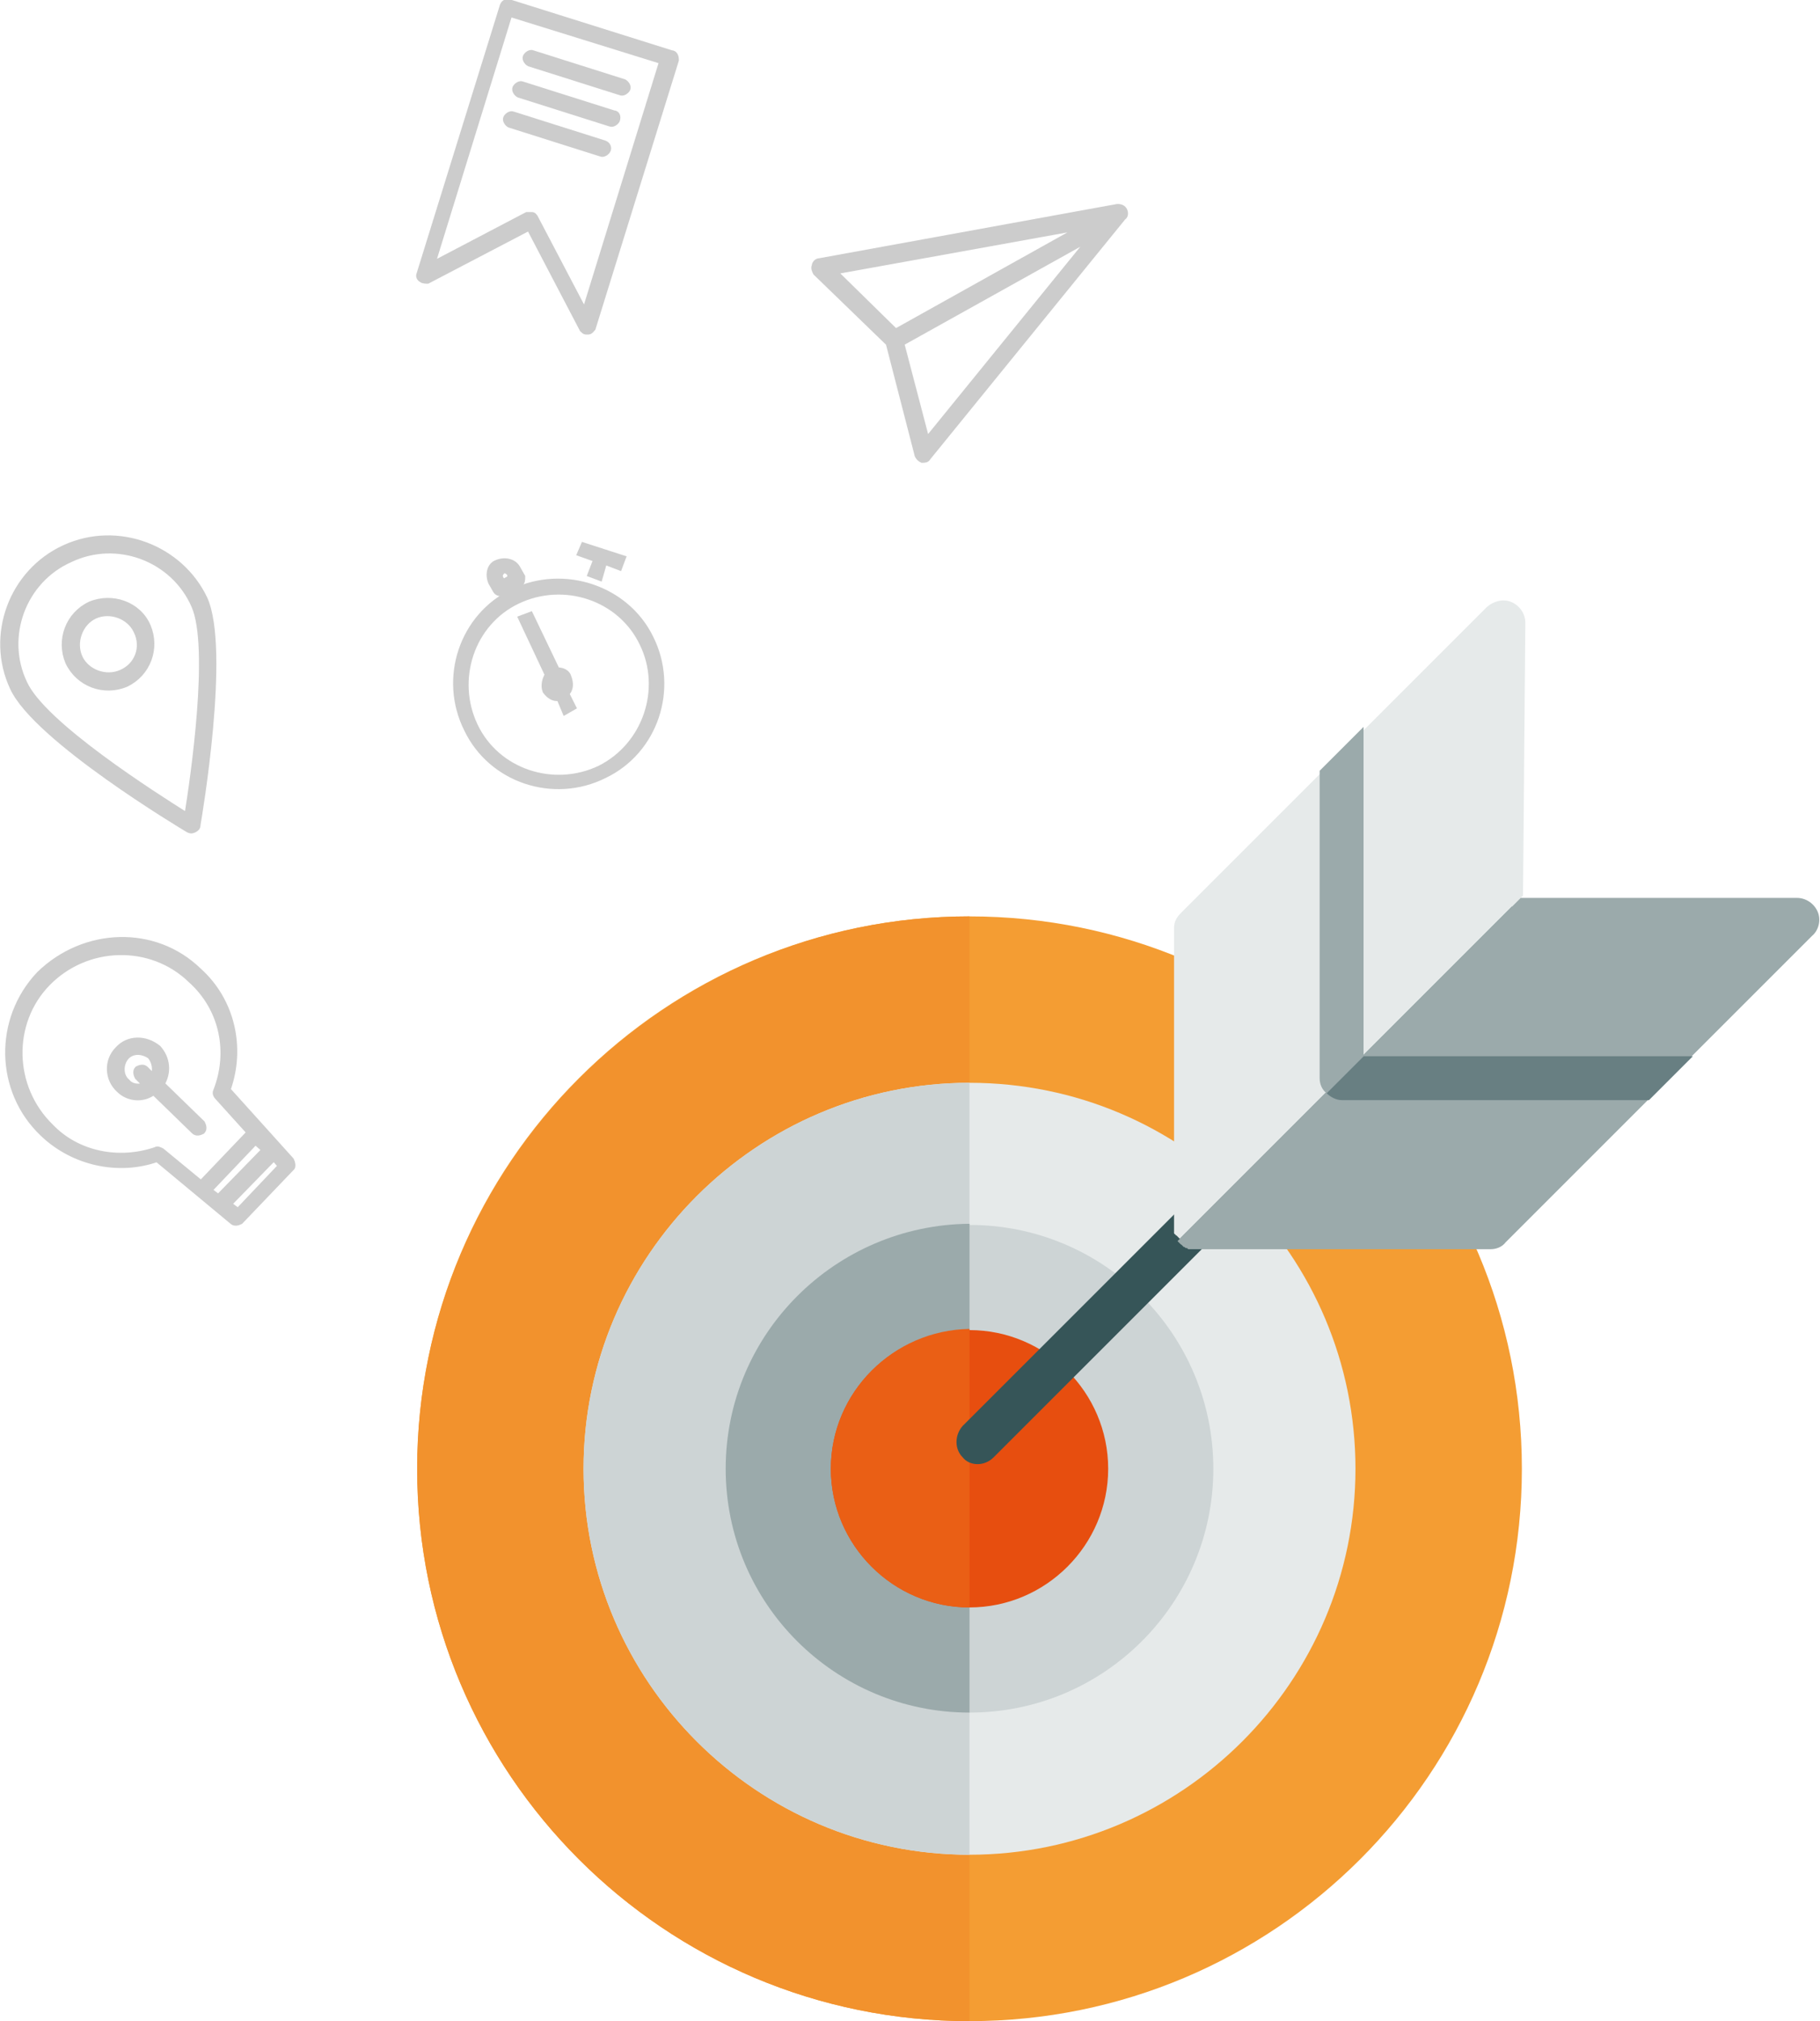 <?xml version="1.0" encoding="utf-8"?>
<!-- Generator: Adobe Illustrator 19.0.0, SVG Export Plug-In . SVG Version: 6.00 Build 0)  -->
<svg version="1.1" id="Capa_1" xmlns="http://www.w3.org/2000/svg" xmlns:xlink="http://www.w3.org/1999/xlink" x="0px" y="0px"
	 viewBox="156.6 -75.4 157.5 174.9" style="enable-background:new 156.6 -75.4 157.5 174.9;" xml:space="preserve">
<style type="text/css">
	.st0{fill:#F49D33;}
	.st1{fill:#F2922D;}
	.st2{fill:#E6EAEA;}
	.st3{fill:#CDD4D5;}
	.st4{fill:#9BAAAB;}
	.st5{fill:#E74E0F;}
	.st6{fill:#EA5F15;}
	.st7{fill:#365558;}
	.st8{fill:#687F82;}
	.st9{fill:#CCCCCC;stroke:#CCCCCC;stroke-width:0.5;stroke-miterlimit:10;}
</style>
<g id="XMLID_896_">
	<path id="XMLID_929_" class="st0" d="M240.5,3.9c-26.4,0-47.8,21.4-47.8,47.8s21.4,47.8,47.8,47.8s47.8-21.4,47.8-47.8
		S266.9,3.9,240.5,3.9z"/>
	<path id="XMLID_928_" class="st1" d="M192.7,51.7c0,26.4,21.4,47.8,47.8,47.8V3.9C214.2,3.9,192.7,25.4,192.7,51.7z"/>
	<path id="XMLID_925_" class="st2" d="M240.5,18.3c-18.4,0-33.4,15-33.4,33.4s15,33.4,33.4,33.4s33.4-15,33.4-33.4
		S259,18.3,240.5,18.3z"/>
	<g id="XMLID_922_">
		<path id="XMLID_924_" class="st3" d="M207.1,51.7c0,18.4,15,33.4,33.4,33.4V18.3C222.1,18.3,207.1,33.3,207.1,51.7z"/>
		<path id="XMLID_923_" class="st3" d="M240.5,30.6c-11.7,0-21.1,9.5-21.1,21.1s9.5,21.1,21.1,21.1c11.7,0,21.1-9.5,21.1-21.1
			S252.2,30.6,240.5,30.6z"/>
	</g>
	<path id="XMLID_921_" class="st4" d="M219.4,51.7c0,11.7,9.5,21.1,21.1,21.1V30.5C228.9,30.6,219.4,40,219.4,51.7z"/>
	<path id="XMLID_920_" class="st5" d="M240.5,39.7c-6.6,0-12,5.4-12,12s5.4,12,12,12s12-5.4,12-12S247.1,39.7,240.5,39.7z"/>
	<path id="XMLID_919_" class="st6" d="M228.5,51.7c0,6.6,5.4,12,12,12V39.6C233.9,39.7,228.5,45.1,228.5,51.7z"/>
	<path id="XMLID_918_" class="st7" d="M241.2,51.3c-0.5,0-1-0.2-1.3-0.6c-0.7-0.7-0.7-1.9,0-2.7l44.9-44.9c0.7-0.7,1.9-0.7,2.7,0
		c0.7,0.7,0.7,1.9,0,2.7l-44.9,44.9C242.2,51.1,241.7,51.3,241.2,51.3z"/>
	<path id="XMLID_908_" class="st2" d="M288.6-21.5c0-0.8-0.5-1.5-1.2-1.8s-1.5-0.1-2.1,0.4L258.8,3.6c-0.4,0.4-0.6,0.8-0.6,1.3v25.8
		v0.1v0.1V31v0.1v0.1v0.1l0,0c0,0,0,0.1,0.1,0.1c0,0,0,0.1,0.1,0.1l0.1,0.1l0.1,0.1l0.1,0.1l29.7-29.7L288.6-21.5L288.6-21.5z"/>
	<path id="XMLID_907_" class="st4" d="M313.9,3.5c-0.3-0.7-1-1.2-1.8-1.2h-23.9L258.5,32l0.1,0.1l0.1,0.1l0.1,0.1c0,0,0.1,0,0.1,0.1
		c0,0,0.1,0,0.1,0.1l0,0c0.1,0,0.1,0,0.2,0.1l0,0c0.1,0,0.2,0,0.2,0.1c0,0,0,0,0.1,0s0.2,0,0.3,0l0,0l0,0h25.8c0.5,0,1-0.2,1.3-0.6
		l26.5-26.5C314,5.1,314.2,4.2,313.9,3.5z"/>
	<path id="XMLID_906_" class="st8" d="M271.4,19.2c0.3,0.3,0.8,0.6,1.3,0.6h26.6l3.8-3.8h-28.5L271.4,19.2z"/>
	<path id="XMLID_897_" class="st4" d="M274.6-12.5l-3.8,3.8v26.6c0,0.5,0.2,1,0.6,1.3l3.2-3.2L274.6-12.5L274.6-12.5z"/>
</g>
<g id="XMLID_3393_">
	<g id="XMLID_2312_">
		<g id="XMLID_2362_">
			<g id="XMLID_2363_">
				<path id="XMLID_2364_" class="st9" d="M214.7-70.8l-14-4.4c-0.2-0.1-0.5,0-0.6,0.3l-7.2,23.2c-0.1,0.2,0,0.4,0.2,0.5
					c0.1,0.1,0.4,0.1,0.5,0.1l8.8-4.6l4.6,8.8c0.1,0.1,0.2,0.2,0.3,0.2c0.1,0,0.1,0,0.2,0c0.2,0,0.3-0.2,0.4-0.3l7.2-23.2
					C215.1-70.5,215-70.8,214.7-70.8z M207.2-48.4l-4.3-8.2c-0.1-0.1-0.1-0.2-0.3-0.2c-0.1,0-0.3,0-0.4,0l-8.2,4.3l6.7-21.7
					l13.2,4.1L207.2-48.4L207.2-48.4z"/>
			</g>
		</g>
		<g id="XMLID_2323_">
			<g id="XMLID_2324_">
				<path id="XMLID_2325_" class="st9" d="M210.6-68.3l-7.9-2.5c-0.2-0.1-0.5,0.1-0.6,0.3c-0.1,0.2,0.1,0.5,0.3,0.6l7.9,2.5
					c0.2,0.1,0.5-0.1,0.6-0.3C211-67.9,210.8-68.2,210.6-68.3z"/>
			</g>
		</g>
		<g id="XMLID_2316_">
			<g id="XMLID_2317_">
				<path id="XMLID_2320_" class="st9" d="M209.7-65.6l-7.9-2.5c-0.2-0.1-0.5,0.1-0.6,0.3c-0.1,0.2,0.1,0.5,0.3,0.6l7.9,2.5
					c0.2,0.1,0.5-0.1,0.6-0.3C210.1-65.3,210-65.6,209.7-65.6z"/>
			</g>
		</g>
		<g id="XMLID_2313_">
			<g id="XMLID_2314_">
				<path id="XMLID_2315_" class="st9" d="M208.9-63l-7.9-2.5c-0.2-0.1-0.5,0.1-0.6,0.3c-0.1,0.2,0.1,0.5,0.3,0.6l7.9,2.5
					c0.2,0.1,0.5-0.1,0.6-0.3C209.3-62.6,209.2-62.9,208.9-63z"/>
			</g>
		</g>
	</g>
	<path id="XMLID_1300_" class="st9" d="M253.9-57.2c-0.1-0.2-0.3-0.3-0.6-0.3l-25.8,4.7c-0.2,0-0.4,0.2-0.4,0.4
		c-0.1,0.2,0,0.4,0.1,0.6l6.3,6.1L236-36c0.1,0.2,0.2,0.3,0.4,0.4l0,0c0.2,0,0.4,0,0.5-0.2l16.9-20.8C254-56.7,254-57,253.9-57.2z
		 M228.8-51.9l21.6-3.9l-16.3,9.1L228.8-51.9z M236.8-37.3l-2.2-8.4l16.5-9.2L236.8-37.3z"/>
	<g id="XMLID_945_">
		<g id="XMLID_951_">
			<g id="XMLID_1035_">
				<path id="XMLID_1037_" class="st9" d="M160,8.9c-3.7,3.9-3.6,10.1,0.3,13.8c2.6,2.5,6.5,3.4,9.9,2.2l6.5,5.4
					c0.2,0.2,0.5,0.1,0.7,0l4.4-4.6c0.2-0.1,0.1-0.5,0-0.7l-5.5-6.1c1.3-3.6,0.4-7.7-2.5-10.3C170,4.9,163.9,5.1,160,8.9z
					 M180.9,25.5l-3.7,3.9l-0.8-0.6l3.9-4L180.9,25.5z M179.5,24.1l-4,4.1l-0.8-0.6l4-4.2L179.5,24.1z M175.3,19
					c-0.1,0.2,0,0.4,0.1,0.5l2.8,3.1l-4.2,4.4l-3.4-2.8c-0.2-0.1-0.4-0.2-0.5-0.1c-3.2,1.1-6.8,0.4-9.1-2c-3.5-3.4-3.6-9-0.3-12.4
					c3.4-3.5,9-3.6,12.4-0.3C175.9,11.9,176.6,15.7,175.3,19z"/>
			</g>
		</g>
		<g id="XMLID_946_">
			<g id="XMLID_947_">
				<path id="XMLID_948_" class="st9" d="M166.8,15.4c-1,1-0.9,2.6,0.1,3.5c0.8,0.8,2.1,0.9,3,0.2l3.5,3.4c0.2,0.2,0.5,0.1,0.7,0
					c0.2-0.2,0.1-0.5,0-0.7l-3.5-3.4c0.6-1,0.5-2.2-0.3-3.1C169.2,14.4,167.7,14.4,166.8,15.4z M169.9,17.8l-0.7-0.7
					c-0.2-0.2-0.5-0.1-0.7,0c-0.2,0.2-0.1,0.5,0,0.7l0.7,0.7c-0.5,0.2-1.2,0.2-1.6-0.3c-0.6-0.5-0.6-1.5-0.1-2.1
					c0.5-0.6,1.4-0.6,2.1-0.1C170,16.5,170.1,17.1,169.9,17.8z"/>
			</g>
		</g>
	</g>
	<g id="XMLID_705_">
		<g id="XMLID_862_">
			<g id="XMLID_863_">
				<path id="XMLID_864_" class="st9" d="M162.2-28c-4.6,2.1-6.6,7.6-4.5,12.1c2,4.4,14.7,12,15.2,12.3c0.2,0.1,0.3,0.1,0.5,0
					s0.3-0.2,0.3-0.4c0.1-0.6,2.6-15.2,0.6-19.6C172.2-28,166.8-30.1,162.2-28z M172.8-4.8c-2.7-1.7-12.5-7.9-14.1-11.5
					c-1.9-4-0.1-8.9,4-10.7c4-1.9,8.9-0.1,10.7,4C175-19.4,173.3-7.9,172.8-4.8z"/>
			</g>
		</g>
		<g id="XMLID_708_">
			<g id="XMLID_709_">
				<path id="XMLID_711_" class="st9" d="M164.4-23.1c-1.9,0.9-2.7,3.1-1.9,5c0.9,1.9,3.1,2.7,5,1.9c1.9-0.9,2.7-3.1,1.9-5
					S166.3-23.9,164.4-23.1z M167.1-17.2c-1.3,0.6-3,0-3.6-1.3c-0.6-1.3,0-3,1.3-3.6c1.3-0.6,3,0,3.6,1.3
					C169.1-19.4,168.5-17.8,167.1-17.2z"/>
			</g>
		</g>
	</g>
	<g id="XMLID_585_">
		<g id="XMLID_699_">
			<g id="XMLID_700_">
				<path id="XMLID_701_" class="st9" d="M201-24.2c-4.4,2.1-6.2,7.5-4,11.9c2.1,4.4,7.5,6.2,11.9,4c4.4-2.1,6.2-7.5,4-11.9
					C210.8-24.5,205.4-26.3,201-24.2z M208.5-8.9c-4,1.9-8.9,0.3-10.8-3.7c-1.9-4-0.3-8.9,3.7-10.8s8.9-0.3,10.8,3.7
					C214.1-15.8,212.5-10.9,208.5-8.9z"/>
			</g>
		</g>
		<g id="XMLID_694_">
			<g id="XMLID_696_">
				<polygon id="XMLID_697_" class="st9" points="207.1,-28.2 206.8,-27.5 208.2,-27 207.7,-25.7 208.5,-25.4 208.9,-26.8 
					210.2,-26.3 210.5,-27.1 				"/>
			</g>
		</g>
		<g id="XMLID_685_">
			<g id="XMLID_687_">
				<path id="XMLID_692_" class="st9" d="M204.8-17.4l-2.3-4.8l-0.8,0.3L204-17c-0.2,0.3-0.4,0.9-0.2,1.4c0.3,0.4,0.7,0.7,1.2,0.6
					l0.5,1.2l0.7-0.4l-0.6-1.2c0.4-0.3,0.4-0.9,0.2-1.4C205.7-17.2,205.3-17.4,204.8-17.4z"/>
			</g>
		</g>
		<g id="XMLID_586_">
			<g id="XMLID_588_">
				<path id="XMLID_591_" class="st9" d="M199.6-26.7c-0.6,0.2-0.8,1-0.5,1.7l0.4,0.7c0.1,0.2,0.4,0.3,0.6,0.2l1.5-0.8
					c0.2-0.1,0.2-0.3,0.2-0.6l-0.4-0.7C201.1-26.8,200.3-27,199.6-26.7z M200.8-25.4l-0.7,0.4l-0.2-0.4c-0.1-0.2,0-0.4,0.2-0.6
					c0.2-0.1,0.4,0,0.6,0.2L200.8-25.4z"/>
			</g>
		</g>
	</g>
</g>
</svg>
